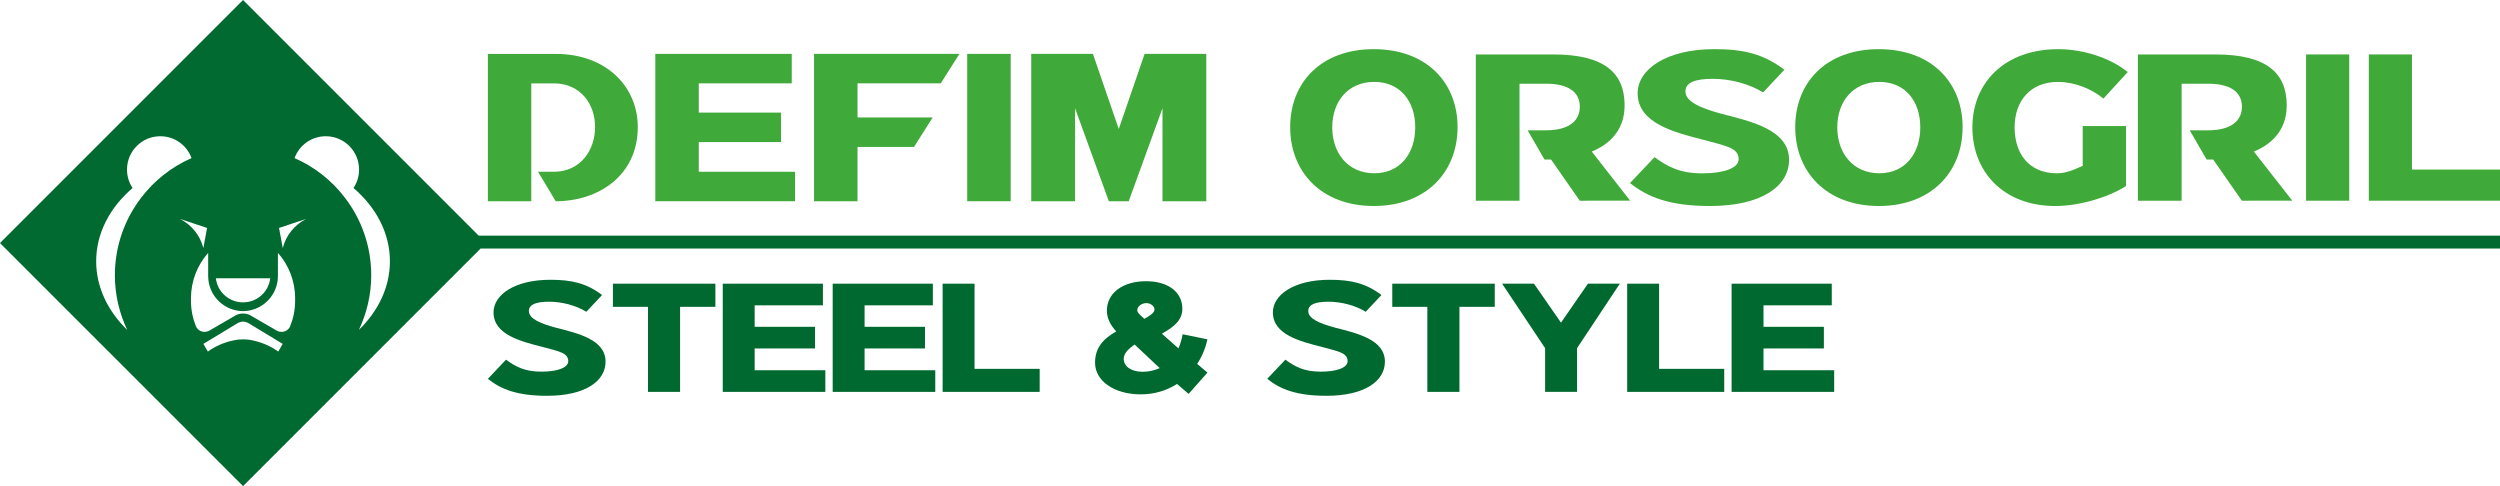 <?xml version="1.0" encoding="UTF-8"?>
<svg id="Livello_1" data-name="Livello 1" xmlns="http://www.w3.org/2000/svg" version="1.1" viewBox="0 0 2262.9 440">
  <defs>
    <style>
      .cls-1 {
        fill: #3fa939;
      }

      .cls-1, .cls-2, .cls-3, .cls-4 {
        stroke-width: 0px;
      }

      .cls-2 {
        fill: #00692f;
      }

      .cls-3 {
        fill: none;
      }

      .cls-4 {
        fill: #006a30;
      }
    </style>
  </defs>
  <path class="cls-3" d="M1243.9,156.84c23.64,0,37.12-18.08,37.12-41.56s-13.48-41.14-37.12-41.14-38.01,17.68-38.01,41.14,14.58,41.56,38.01,41.56Z"/>
  <path class="cls-3" d="M1017.14,324.85c0,6.42,6.24,11.67,17.17,11.67,5.27,0,10.54-1.17,15.41-3.31l-22.73-21.39c-5.46,3.89-9.85,7.97-9.85,13.03Z"/>
  <path class="cls-3" d="M1701.05,156.84c23.64,0,37.12-18.08,37.12-41.56s-13.48-41.14-37.12-41.14-38.01,17.68-38.01,41.14,14.58,41.56,38.01,41.56Z"/>
  <path class="cls-3" d="M1035.79,288.59c5.79-3.1,9.21-5.77,9.21-8.44,0-2.96-3.43-5.79-7.38-5.79-4.38,0-8.22,3.12-8.22,6.35,0,2.39,2.44,4.22,6.39,7.88Z"/>
  <polygon class="cls-1" points="719.63 155.47 632.5 155.47 632.5 128.61 706.92 128.61 706.92 101.92 632.5 101.92 632.5 75.45 716.65 75.45 716.65 48.77 593.16 48.77 593.16 182.15 719.63 182.15 719.63 155.47"/>
  <polygon class="cls-1" points="776.2 132.98 827.33 132.98 844.23 106.3 776.2 106.3 776.2 75.45 851.52 75.45 868.43 48.77 736.84 48.77 736.84 182.15 776.2 182.15 776.2 132.98"/>
  <rect class="cls-1" x="875.49" y="48.77" width="39.35" height="133.38"/>
  <polygon class="cls-1" points="973.1 97.96 1003.66 182.15 1021.67 182.15 1052.23 97.96 1052.23 182.15 1091.88 182.15 1091.88 48.77 1036.07 48.77 1012.66 116.76 989.26 48.77 933.44 48.77 933.44 182.15 973.1 182.15 973.1 97.96"/>
  <path class="cls-1" d="M480.9,75.47h21.65c22.89.66,36.09,18.46,36.09,39.5s-13.12,39.82-36.09,40.49h-15.53l15.98,26.7c38.5,0,74.29-23.09,74.29-67.16,0-36.51-28.46-66.21-74.29-66.21h-61.4s0,0,0,0v133.37h0s39.29,0,39.29,0v-106.69Z"/>
  <path class="cls-1" d="M1860.41,186.46c21.55,0,47.5-7.55,63.98-18.08v-54.27h-39.21v35.98c-9.23,4.18-15.4,6.76-23.32,6.76-25.49,0-38.31-17.9-38.31-41.56s14-41.14,39.27-41.14c14.3,0,29.91,5.76,41.12,15.11l21.99-24.06c-15.82-12.73-40.01-20.69-62.88-20.69-48.58,0-77.72,30.42-77.72,70.78s28.25,71.18,75.08,71.18Z"/>
  <rect class="cls-1" x="2087.37" y="49.28" width="39.06" height="132.39"/>
  <polygon class="cls-1" points="2183.2 153.48 2183.2 49.28 2144.15 49.28 2144.15 181.67 2262.91 181.67 2262.91 153.48 2183.2 153.48"/>
  <path class="cls-1" d="M1700.61,186.46c47.52,0,75.87-30.8,75.87-71.37s-28.34-70.59-75.87-70.59-75.64,30.02-75.64,70.59,28.35,71.37,75.64,71.37ZM1701.05,74.13c23.64,0,37.12,17.68,37.12,41.14s-13.48,41.56-37.12,41.56-38.01-18.08-38.01-41.56,14.36-41.14,38.01-41.14Z"/>
  <path class="cls-1" d="M1243.46,186.46c47.52,0,75.87-30.8,75.87-71.37s-28.34-70.59-75.87-70.59-75.64,30.02-75.64,70.59,28.35,71.37,75.64,71.37ZM1243.9,74.13c23.64,0,37.12,17.68,37.12,41.14s-13.48,41.56-37.12,41.56-38.01-18.08-38.01-41.56,14.36-41.14,38.01-41.14Z"/>
  <path class="cls-1" d="M1974.72,144.4h.01v-26.46h-.01v-42.18h24.08c19.24,0,30.5,6.99,30.5,20.81s-11.26,21.37-30.5,21.37h-16.75l15.29,26.46h5.93l26,37.27,45.58-.07-34.75-44.42c19.24-7.92,29.75-22.18,29.75-41.74,0-29.52-18.36-46.16-64.59-46.16h-70.11v132.39h39.58v-37.27Z"/>
  <path class="cls-1" d="M1375.41,144.4h.01v-26.46h-.01v-42.18h24.08c19.24,0,30.5,6.99,30.5,20.81s-11.26,21.37-30.5,21.37h-16.75l15.29,26.46h5.93l26,37.27,45.58-.07-34.76-44.42c19.24-7.92,29.75-22.18,29.75-41.74,0-29.52-18.36-46.16-64.59-46.16h-70.11v132.39h39.58v-37.27Z"/>
  <path class="cls-1" d="M1540.78,156.91c-20.53,0-31.49-6.22-43.18-14.65l-22.19,23.44c16.19,12.89,35.98,20.76,72.61,20.76,46.11,0,71.38-17.69,71.38-41.77,0-27.16-34.07-34.7-61.23-41.7-18.95-5.14-32.57-10.98-32.57-20.23,0-8.23,8.98-11.41,24.78-11.41s32.88,4.49,45.51,12.31l19.25-20.51c-19.25-14.65-37.75-18.66-63.33-18.66-43.59,0-69.48,18.31-69.48,39.92,0,27.16,33.16,35.39,59.69,42.18,19.27,5.35,31.74,6.94,31.74,17.43,0,8.44-14.03,12.89-32.98,12.89Z"/>
  <polygon class="cls-2" points="782.59 315.41 837.24 315.41 837.24 295.81 782.59 295.81 782.59 276.37 844.38 276.37 844.38 256.78 753.71 256.78 753.71 354.72 846.57 354.72 846.57 335.13 782.59 335.13 782.59 315.41"/>
  <polygon class="cls-2" points="683.08 315.41 737.73 315.41 737.73 295.81 683.08 295.81 683.08 276.37 744.87 276.37 744.87 256.78 654.2 256.78 654.2 354.72 747.06 354.72 747.06 335.13 683.08 335.13 683.08 315.41"/>
  <polygon class="cls-2" points="882.11 256.78 853.23 256.78 853.23 354.72 941.07 354.72 941.07 333.86 882.11 333.86 882.11 256.78"/>
  <path class="cls-2" d="M502.83,296.52c-14.02-3.8-24.1-8.12-24.1-14.97,0-6.09,6.65-8.44,18.33-8.44s24.32,3.32,33.67,9.1l14.24-15.17c-14.24-10.84-27.92-13.8-46.85-13.8-32.24,0-51.4,13.55-51.4,29.53,0,20.09,24.53,26.18,44.16,31.2,14.25,3.96,23.48,5.13,23.48,12.89,0,6.24-10.38,9.54-24.4,9.54-15.19,0-23.3-4.6-31.94-10.84l-16.41,17.34c11.98,9.54,26.62,15.36,53.71,15.36,34.11,0,52.8-13.09,52.8-30.9,0-20.09-25.2-25.67-45.3-30.84Z"/>
  <polygon class="cls-2" points="554.78 277.74 586.53 277.74 586.53 354.72 615.58 354.72 615.58 277.74 647.54 277.74 647.54 256.78 554.78 256.78 554.78 277.74"/>
  <polygon class="cls-2" points="1596.25 315.41 1650.89 315.41 1650.89 295.81 1596.25 295.81 1596.25 276.37 1658.04 276.37 1658.04 256.78 1567.37 256.78 1567.37 354.72 1660.22 354.72 1660.22 335.13 1596.25 335.13 1596.25 315.41"/>
  <polygon class="cls-2" points="1501.75 256.78 1472.86 256.78 1472.86 354.72 1560.71 354.72 1560.71 333.86 1501.75 333.86 1501.75 256.78"/>
  <path class="cls-2" d="M1208.28,296.52c-14.02-3.8-24.1-8.12-24.1-14.97,0-6.09,6.64-8.44,18.33-8.44s24.32,3.32,33.67,9.1l14.24-15.17c-14.24-10.84-27.92-13.8-46.85-13.8-32.24,0-51.4,13.55-51.4,29.53,0,20.09,24.53,26.18,44.16,31.2,14.25,3.96,23.48,5.13,23.48,12.89,0,6.24-10.38,9.54-24.4,9.54-15.19,0-23.3-4.6-31.94-10.84l-16.42,17.34c11.98,9.54,26.62,15.36,53.71,15.36,34.11,0,52.8-13.09,52.8-30.9,0-20.09-25.2-25.67-45.3-30.84Z"/>
  <polygon class="cls-2" points="1260.23 277.74 1291.98 277.74 1291.98 354.72 1321.03 354.72 1321.03 277.74 1352.99 277.74 1352.99 256.78 1260.23 256.78 1260.23 277.74"/>
  <polygon class="cls-2" points="1412.95 292.06 1388.49 256.78 1359.65 256.78 1398.58 315.15 1398.58 315.15 1398.58 354.72 1427.47 354.72 1427.47 315.15 1466.2 256.78 1437.32 256.78 1412.95 292.06"/>
  <path class="cls-2" d="M1070.48,302.57c-.85,4.64-2.12,9-3.81,12.8l-14.97-13.32c11.57-6.47,18.52-12.62,18.52-22.61,0-15.19-13.12-24.9-32.74-24.9-21.45,0-35.56,10.83-35.56,26.59,0,6.47,2.68,12.66,8.47,18.85-13.12,7.32-19.19,16.04-19.19,28.42,0,16.46,17.5,28.56,41.21,28.56,12.42,0,23.57-3.38,33.02-9.43l10.44,9,17.07-19.27-9.31-7.88c4.38-6.61,7.48-14.07,9.31-22.23l-22.47-4.59ZM1037.63,274.36c3.95,0,7.38,2.83,7.38,5.79,0,2.67-3.43,5.34-9.21,8.44-3.95-3.66-6.39-5.49-6.39-7.88,0-3.23,3.85-6.35,8.22-6.35ZM1034.31,336.52c-10.93,0-17.17-5.25-17.17-11.67,0-5.06,4.39-9.14,9.85-13.03l22.73,21.39c-4.88,2.14-10.15,3.31-15.41,3.31Z"/>
  <path class="cls-4" d="M2262.9,213.3H433.3L220,0,0,220l220,220,215.05-215.05h1827.86v-11.66ZM219.93,251.88h24.68c-1.43,12.3-11.84,21.79-24.54,21.79-.02,0-.05,0-.07,0s-.05,0-.07,0c-12.7,0-23.11-9.5-24.54-21.79h24.54ZM128.17,178.48c-15.2,19.6-24.19,44.07-24.19,70.74,0,17.69,4.11,34.42,11.18,49.42-17.49-17.02-28.11-38.62-28.11-62.14,0-25.52,12.52-48.85,32.98-66.34-3.25-4.78-5.07-10.52-5.07-16.63,0-16.73,13.48-30.21,30.11-30.21,12.91,0,23.9,8.03,28.2,19.5.1.1.1.19.1.29-17.97,7.84-33.46,20.08-45.22,35.37ZM187.44,206.32l-3.39,18.22c-2.89-11.56-10.74-21.11-21.17-26.39l24.56,8.17ZM251.86,318.23c-6.78-4.84-14.51-8.29-22.93-10.05-.03,0-.06-.01-.09-.02-2.89-.69-5.87-1.02-8.85-1.01-2.98,0-5.95.33-8.85,1.01-.03,0-.06.01-.09.02-8.42,1.76-16.15,5.21-22.93,10.05l-4.02-6.97,29.97-18.16c1.7-1.13,3.64-1.88,5.84-2.01.03,0,.05.01.08.02.03,0,.05-.01.08-.02,2.2.13,4.15.88,5.84,2.01l29.97,18.16-4.02,6.97ZM267.13,272.2c0,8.1-1.57,15.83-4.4,22.93-1.26,3.14-4.34,5.28-7.92,5.28-1.19,0-2.26-.25-3.27-.63-.38-.19-.75-.31-1.13-.57l-21.47-12.44-1.08-.63c-.44-.31-.88-.56-1.38-.82-1.92-.96-4.08-1.49-6.41-1.53-.03,0-.05,0-.08,0-.03,0-.05,0-.08,0-2.33.05-4.49.57-6.41,1.53-.5.25-.94.5-1.38.82l-1.08.63-21.47,12.44c-.38.25-.75.38-1.13.57-1.01.38-2.07.63-3.27.63-3.58,0-6.66-2.14-7.92-5.28-2.83-7.1-4.4-14.83-4.4-22.93v-2.11c0-15.83,5.84-30.22,15.58-41.21v20.98c0,1.13.06,2.2.19,3.33,1.62,15.85,15.03,28.27,31.29,28.43.03,0,.05,0,.08,0,.03,0,.05,0,.08,0,16.25-.16,29.66-12.58,31.29-28.43.13-1.13.19-2.2.19-3.33v-20.98c9.74,10.99,15.58,25.38,15.58,41.21v2.11ZM255.95,224.54l-3.39-18.22,24.56-8.17c-10.43,5.28-18.28,14.83-21.17,26.39ZM324.84,298.64c7.07-15.01,11.18-31.74,11.18-49.42,0-26.67-8.99-51.14-24.19-70.74-11.76-15.3-27.24-27.53-45.22-35.37,0-.1,0-.19.1-.29,4.3-11.47,15.3-19.5,28.2-19.5,16.63,0,30.11,13.48,30.11,30.21,0,6.12-1.82,11.85-5.07,16.63,20.46,17.49,32.98,40.82,32.98,66.34,0,23.52-10.61,45.12-28.11,62.14Z"/>
</svg>